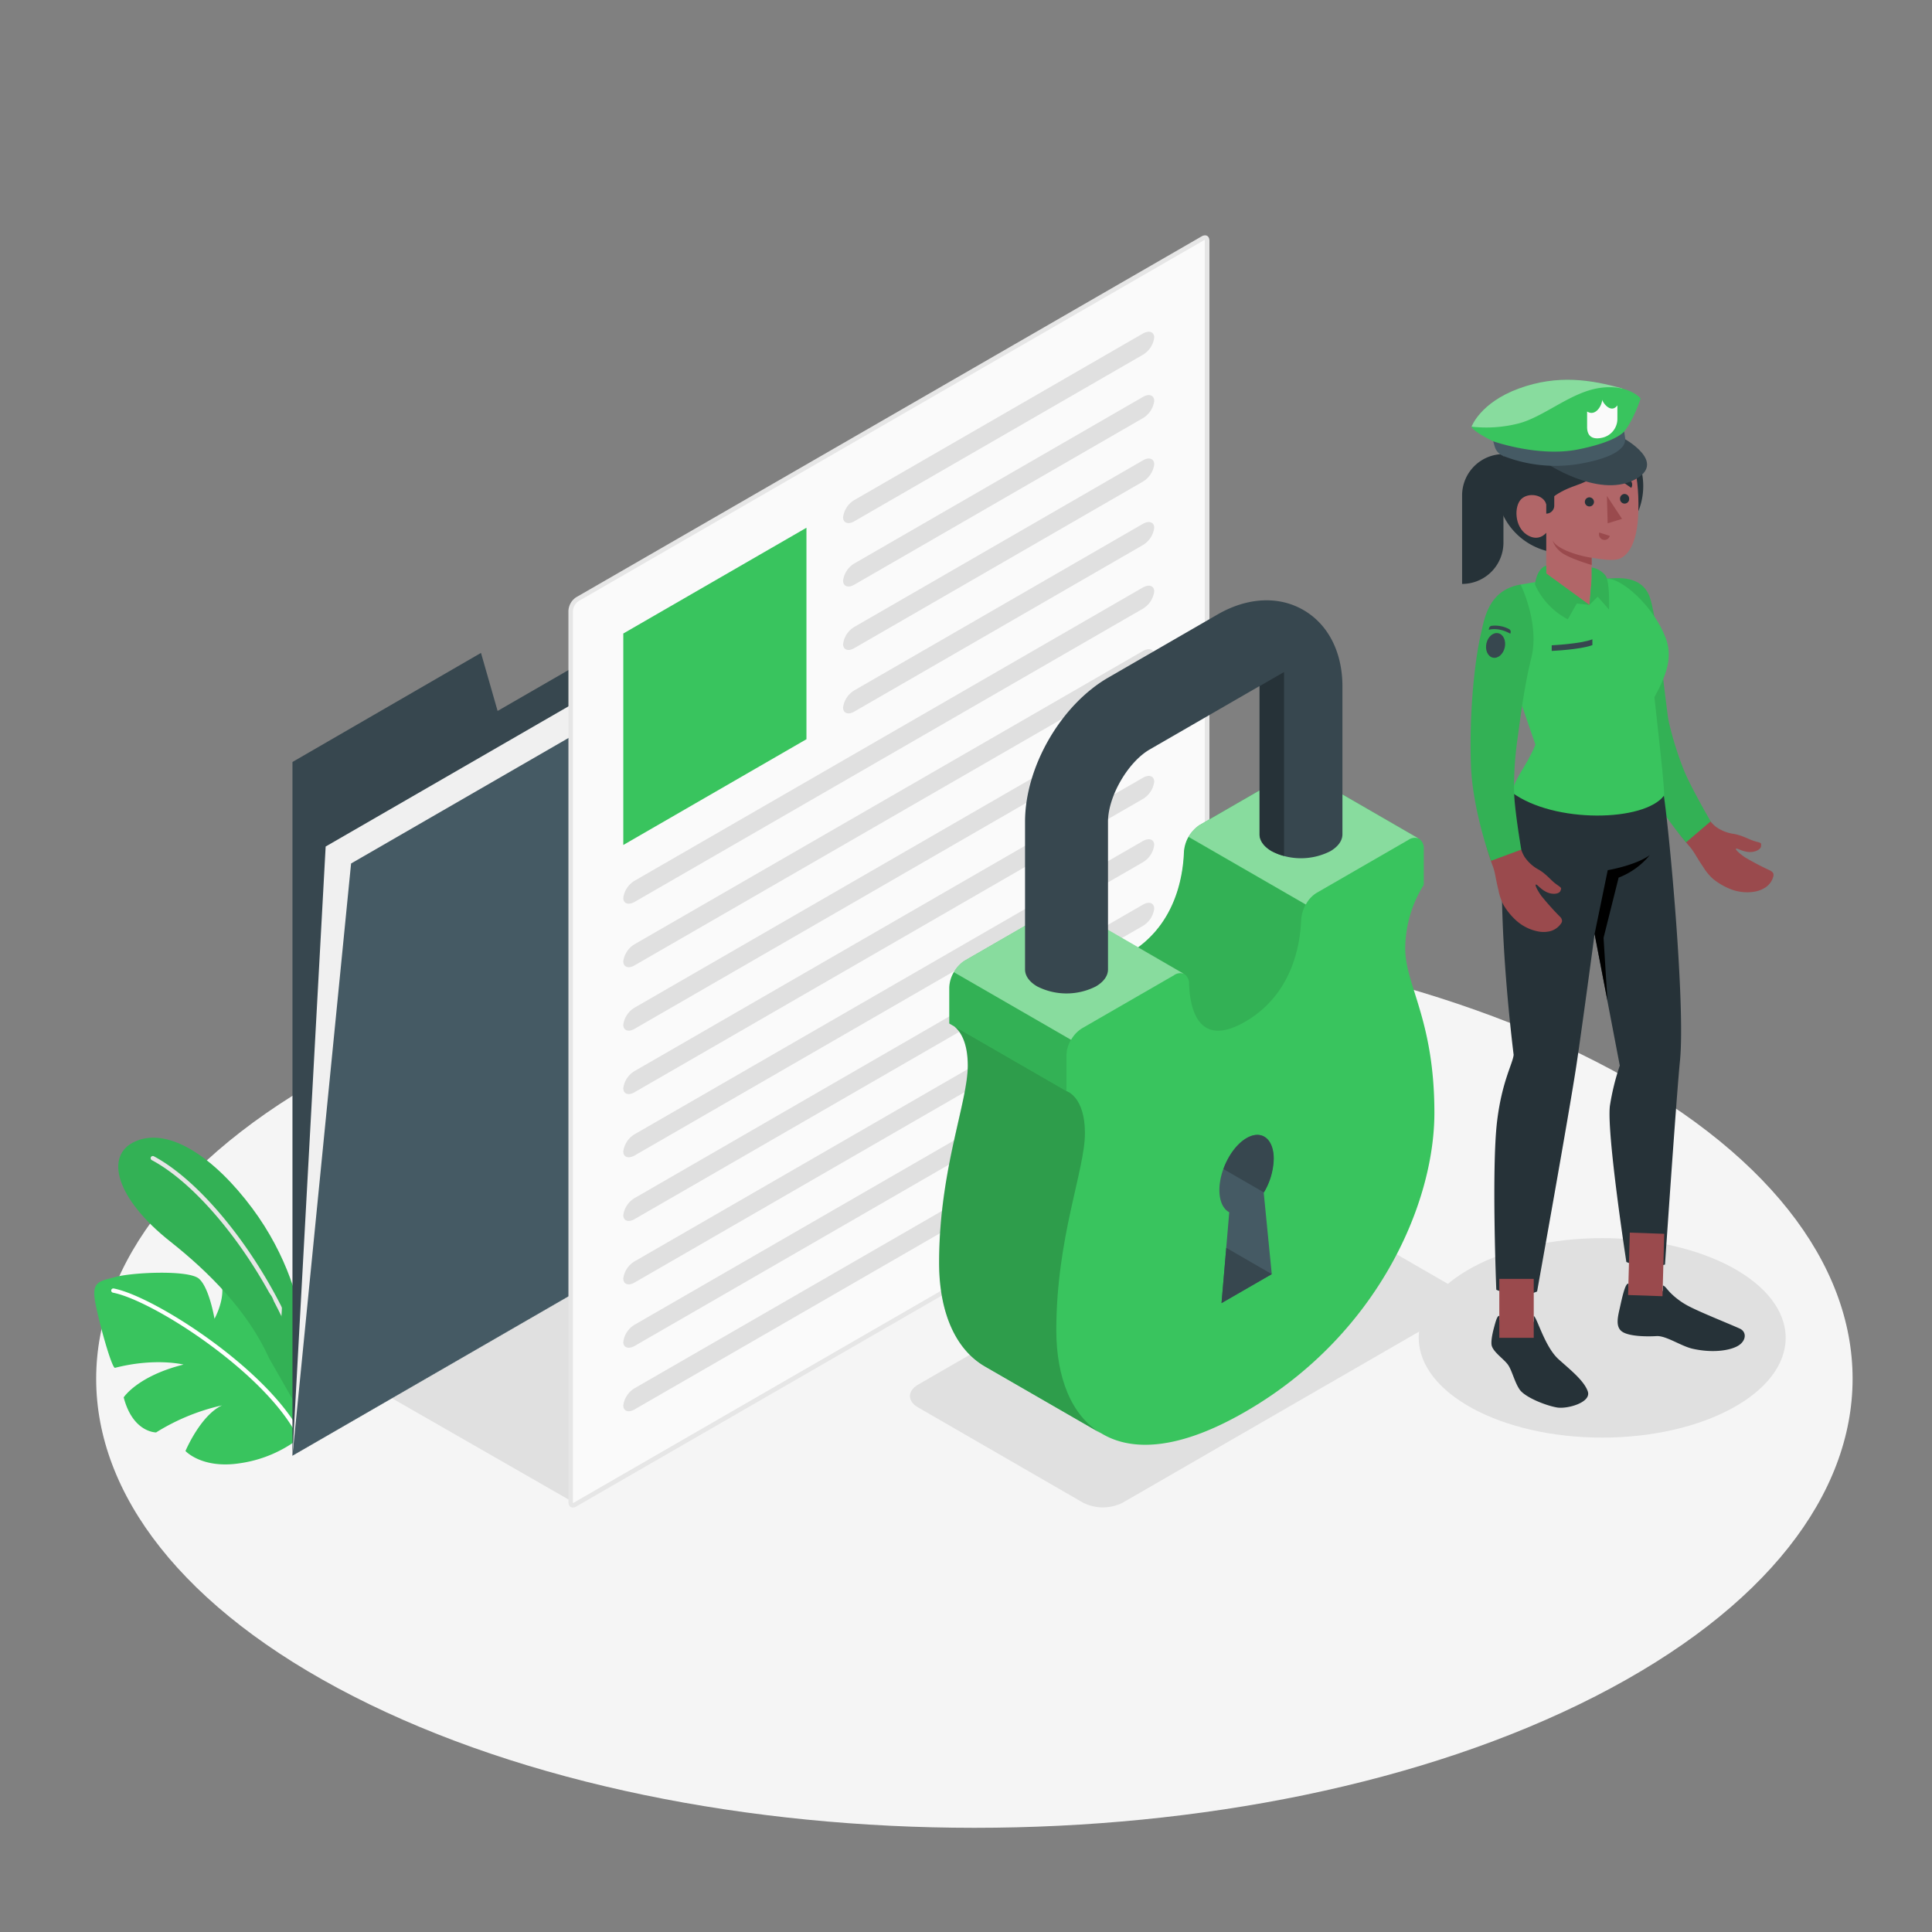 <svg xmlns="http://www.w3.org/2000/svg" viewBox="0 0 500 500"><rect x="0" y="0" width="500" height="500" fill="#808080" stroke="none"/><g id="freepik--Floor--inject-54"><path id="freepik--floor--inject-54" d="M91.46,439c88.76,45.38,232.66,45.39,321.42,0s88.76-119,0-164.34-232.66-45.38-321.42,0S2.7,393.65,91.46,439Z" style="fill:#f5f5f5"></path></g><g id="freepik--Shadows--inject-54"><polyline id="freepik--Shadow--inject-54" points="148.53 388.87 100.61 361.39 163.75 325.88 148.82 389.37" style="fill:#e0e0e0"></polyline><ellipse id="freepik--shadow--inject-54" cx="414.65" cy="346.24" rx="47.48" ry="25.81" style="fill:#e0e0e0"></ellipse><path id="freepik--shadow--inject-54" d="M237.62,364.25l42.67,24.64a11.37,11.37,0,0,0,10.26,0l86-49.64c2.83-1.64,2.83-4.29,0-5.92l-42.67-24.64a11.37,11.37,0,0,0-10.26,0l-86,49.64C234.78,360,234.78,362.62,237.62,364.25Z" style="fill:#e0e0e0"></path></g><g id="freepik--Plants--inject-54"><g id="freepik--plants--inject-54"><path d="M78.52,345.41c-.63-7.77-4.19-20.54-13.23-32.7-9.67-13-21.47-21.14-30.23-17.34-8.16,3.55-5.07,14.81,9,25.93,9.85,7.79,20.07,17.94,25.57,30.19l8.91,15.59Z" style="fill:#39C45E"></path><path d="M77.73,351.34a.55.55,0,0,1-.52-.37c-7.83-21.55-24.13-43.36-37.92-50.73a.55.55,0,1,1,.52-1c14,7.49,30.53,29.55,38.44,51.34a.55.55,0,0,1-.33.7A.46.46,0,0,1,77.73,351.34Z" style="fill:#fff"></path><path d="M77.73,372a32.79,32.79,0,0,1-15.6,6.68C52.3,380.22,48,375.52,48,375.52s3.87-9.22,9.46-11.81a54.79,54.79,0,0,0-17.06,7s-6,.09-8.39-9.07c0,0,3.55-5.51,15.48-8.49,0,0-7.25-1.83-17.71.84-.79.31-4.13-11.53-5.14-17s1.18-5.41,5.44-6.55,18.76-1.85,21.43.5,4,10.35,4,10.35,2.55-4.53,1.94-8.58a15.22,15.22,0,0,1,9.06.22c4.79,1.66,4.48,4,4.48,7.48a36.75,36.75,0,0,1-1.43,10.37s3.31-2.86,3.42-13.4c0,0,6.47,5.53,9.07,10.29S84,364.88,77.73,372Z" style="fill:#39C45E"></path><path d="M77.73,372.53a.55.55,0,0,1-.5-.31c-7.93-16.48-37.42-35.62-48-37.68a.56.56,0,0,1-.44-.65.55.55,0,0,1,.65-.43C40.2,335.55,70.17,355,78.23,371.74a.56.56,0,0,1-.26.74A.52.52,0,0,1,77.73,372.53Z" style="fill:#fff"></path><g style="opacity:0.1"><path d="M78.52,345.41c-.63-7.77-4.19-20.54-13.23-32.7-9.67-13-21.47-21.14-30.23-17.34-8.16,3.55-5.07,14.81,9,25.93,9.85,7.79,20.07,17.94,25.57,30.19l8.91,15.59Z"></path></g></g></g><g><g id="freepik--Folder--inject-54"><polygon points="75.69 197.2 75.69 376.72 243.22 279.99 243.22 117.97 128.78 183.99 124.48 168.97 75.69 197.2" style="fill:#37474f"></polygon><polygon points="75.69 376.72 84.28 219.08 251.81 122.36 243.22 279.99 75.69 376.72" style="fill:#f0f0f0"></polygon><polygon points="75.69 376.72 90.86 223.47 258.39 126.75 243.22 279.99 75.69 376.72" style="fill:#455a64"></polygon></g><path d="M148.21,389.57c-.47,0-.54-.54-.54-.86V158.07a3.87,3.87,0,0,1,1.73-3L311.26,61.69a1.25,1.25,0,0,1,.61-.2c.46,0,.53.54.53.86V293a3.87,3.87,0,0,1-1.73,3L148.82,389.37A1.31,1.31,0,0,1,148.21,389.57Z" style="fill:#fafafa"></path><path d="M311.79,62.09a.79.79,0,0,1,0,.26V293a3.37,3.37,0,0,1-1.44,2.49L148.53,388.87a.84.84,0,0,1-.25.1,1.42,1.42,0,0,1,0-.26V158.07a3.34,3.34,0,0,1,1.43-2.49L311.55,62.19a.94.94,0,0,1,.24-.1m.08-1.18a1.78,1.78,0,0,0-.9.27L149.11,154.57a4.46,4.46,0,0,0-2,3.5V388.71c0,.91.45,1.44,1.12,1.44a1.88,1.88,0,0,0,.9-.27L311,296.49a4.5,4.5,0,0,0,2-3.5V62.35c0-.92-.46-1.44-1.12-1.44Z" style="fill:#e6e6e6"></path><path d="M201.6,150.26v16.42l-1.49.83v-5c0-2.78-2.26-3.72-5.05-2.11L175,172c-2.79,1.61-5.06,5.17-5.06,7.94v5l-1.48.89V169.42Z" style="fill:#fafafa"></path><path d="M192.46,192.11c-2.44,1.41-4.41-.07-4.41-3.29V162.48L182,165.8v26.54c0,3.22-2,7-4.41,8.37l-4.4,2.54V205l23.7-13.69v-1.74Z" style="fill:#fafafa"></path><path d="M218.19,133.85c0,1.51,1.36,2,3,1l74.52-43a6.09,6.09,0,0,0,3-4.49c0-1.51-1.36-1.95-3-1l-74.52,43A6.06,6.06,0,0,0,218.19,133.85Z" style="fill:#e0e0e0"></path><path d="M218.19,150.26c0,1.52,1.36,2,3,1l74.52-43a6.09,6.09,0,0,0,3-4.49c0-1.51-1.36-2-3-1l-74.52,43A6.06,6.06,0,0,0,218.19,150.26Z" style="fill:#e0e0e0"></path><path d="M218.19,166.68c0,1.52,1.36,2,3,1l74.52-43a6.09,6.09,0,0,0,3-4.49c0-1.51-1.36-2-3-1l-74.52,43A6.06,6.06,0,0,0,218.19,166.68Z" style="fill:#e0e0e0"></path><path d="M218.19,183.1c0,1.51,1.36,2,3,1l74.52-43a6.09,6.09,0,0,0,3-4.49c0-1.51-1.36-1.95-3-1l-74.52,43A6.06,6.06,0,0,0,218.19,183.1Z" style="fill:#e0e0e0"></path><path d="M161.31,232.37c0,1.51,1.36,1.95,3,1l131.4-75.8a6.09,6.09,0,0,0,3-4.49c0-1.51-1.36-1.95-3-1l-131.4,75.81A6.09,6.09,0,0,0,161.31,232.37Z" style="fill:#e0e0e0"></path><path d="M161.31,248.79c0,1.51,1.36,2,3,1L295.74,174a6.09,6.09,0,0,0,3-4.49c0-1.51-1.36-1.95-3-1L164.34,244.3A6.09,6.09,0,0,0,161.31,248.79Z" style="fill:#e0e0e0"></path><path d="M161.31,265.21c0,1.51,1.36,2,3,1l131.4-75.8a6.09,6.09,0,0,0,3-4.49c0-1.51-1.36-2-3-1l-131.4,75.81A6.09,6.09,0,0,0,161.31,265.21Z" style="fill:#e0e0e0"></path><path d="M161.31,281.62c0,1.51,1.36,2,3,1l131.4-75.81a6.06,6.06,0,0,0,3-4.48c0-1.52-1.36-2-3-1l-131.4,75.81A6.06,6.06,0,0,0,161.31,281.62Z" style="fill:#e0e0e0"></path><path d="M161.31,298c0,1.51,1.36,1.95,3,1l131.4-75.81a6.09,6.09,0,0,0,3-4.49c0-1.51-1.36-1.95-3-1l-131.4,75.8A6.09,6.09,0,0,0,161.31,298Z" style="fill:#e0e0e0"></path><path d="M161.31,314.46c0,1.51,1.36,2,3,1l131.4-75.8a6.09,6.09,0,0,0,3-4.49c0-1.51-1.36-2-3-1L164.34,310A6.09,6.09,0,0,0,161.31,314.46Z" style="fill:#e0e0e0"></path><path d="M161.31,330.87c0,1.51,1.36,2,3,1l131.4-75.81a6.06,6.06,0,0,0,3-4.48c0-1.52-1.36-2-3-1l-131.4,75.81A6.06,6.06,0,0,0,161.31,330.87Z" style="fill:#e0e0e0"></path><path d="M161.31,347.29c0,1.51,1.36,1.95,3,1l131.4-75.81a6.09,6.09,0,0,0,3-4.49c0-1.51-1.36-2-3-1l-131.4,75.8A6.09,6.09,0,0,0,161.31,347.29Z" style="fill:#e0e0e0"></path><path d="M161.31,363.71c0,1.51,1.36,2,3,1l131.4-75.8a6.09,6.09,0,0,0,3-4.49c0-1.51-1.36-1.95-3-1l-131.4,75.81A6.09,6.09,0,0,0,161.31,363.71Z" style="fill:#e0e0e0"></path><polygon points="161.31 163.95 208.71 136.58 208.71 191.31 161.31 218.68 161.31 163.95" style="fill:#39C45E"></polygon></g><g id="freepik--Padlock--inject-54"><path d="M363.67,245.46a31.32,31.32,0,0,1,4.8-16.46v-9.29a2.94,2.94,0,0,0-1.05-2.52h0a1.64,1.64,0,0,0-.29-.16L337,199.6l0,0,0,0h0a2.87,2.87,0,0,0-2.82.3l-23.75,13.71a9.13,9.13,0,0,0-3.93,7c-.27,6.8-2.49,19.39-14.5,26.32s-14.26-3.22-14.51-9.7c-.1-2.58-1.69-3.62-3.92-2.33l-23.76,13.71a8.93,8.93,0,0,0-4,7v9.29s4.8,1.34,4.8,10.92-7.42,26.95-7.42,51.06c0,12.07,3.83,22.15,11.87,26.78h0l30.19,17.42h0c8,4.72,20.26,4,37.13-5.78,33.58-19.39,48.84-53.21,48.84-77.31S363.67,255,363.67,245.46Z" style="fill:#39C45E"></path><path d="M334.08,199.87l-23.75,13.71a9.11,9.11,0,0,0-3.93,7c-.25,6.27-2.15,17.45-11.85,24.58l-18.27-10.55-.1-.05a2.68,2.68,0,0,0-2.71.31l-23.76,13.71a5.9,5.9,0,0,0-.93.67,8.85,8.85,0,0,0-1.93,2.34,8.41,8.41,0,0,0-1.18,4v9.29l1.31.76c1.44,1.16,3.49,3.9,3.49,10.15,0,9.58-7.42,27-7.42,51.06,0,12.07,3.83,22.17,11.87,26.8L285,371c-7.89-4.69-11.64-14.69-11.64-26.65,0-24.11,7.41-41.49,7.41-51.07s-4.8-10.91-4.8-10.91v-9.29a9,9,0,0,1,4-7l23.76-13.71a2.74,2.74,0,0,1,2.62-.36l.1,0a3,3,0,0,1,1.2,2.63c.24,6.49,2.42,16.69,14.51,9.71s14.23-19.52,14.51-26.32a9.09,9.09,0,0,1,3.92-7l23.75-13.71a2.9,2.9,0,0,1,2.71-.35L337,199.6A2.88,2.88,0,0,0,334.08,199.87Z" style="fill:#39C45E"></path><path d="M247,265.63h0l0,0,29,16.73v-9.29a8.2,8.2,0,0,1,1.19-4h0L246.85,251.6a8.37,8.37,0,0,0-1.18,4v9.29h0Z" style="opacity:0.1"></path><path d="M294.55,245.16l-18.27-10.55-.1-.05a2.68,2.68,0,0,0-2.71.31l-23.76,13.71a5.9,5.9,0,0,0-.93.67,8.85,8.85,0,0,0-1.93,2.34l30.35,17.52a8.23,8.23,0,0,1,2.85-3l23.76-13.71a2.74,2.74,0,0,1,2.62-.36Z" style="fill:#fff;opacity:0.4"></path><path d="M367.13,217,337,199.6a2.88,2.88,0,0,0-2.88.27l-23.75,13.71a7.79,7.79,0,0,0-2.76,3l30.34,17.51a7.79,7.79,0,0,1,2.76-3l23.75-13.71A2.9,2.9,0,0,1,367.13,217Z" style="fill:#fff;opacity:0.4"></path><path d="M337.91,234.1a9.51,9.51,0,0,0-1.17,4c-.27,6.8-2.5,19.39-14.5,26.32s-14.27-3.22-14.51-9.71a3,3,0,0,0-1.2-2.63l-.1,0-11.88-6.86c9.7-7.13,11.6-18.31,11.85-24.58a9.41,9.41,0,0,1,1.17-4Z" style="opacity:0.1"></path><path d="M285,371l-30.12-17.37c-8-4.63-11.87-14.73-11.87-26.8,0-24.1,7.42-41.48,7.42-51.06,0-6.2-2-8.94-3.45-10.13l29,16.73s4.8,1.34,4.8,10.91-7.41,27-7.41,51.07C273.4,356.32,277.15,366.32,285,371Z" style="opacity:0.2"></path><path d="M329.13,329.74l-13,7.5,2-23.51c-1.56-.82-2.55-2.84-2.55-5.74,0-5.18,3.15-11.19,7-13.44s7,.14,7,5.32a17.73,17.73,0,0,1-2.54,8.69Z" style="fill:#455a64"></path><path d="M322.63,294.55c-2.54,1.47-4.76,4.55-6,8l10.48,6.05h0a17.73,17.73,0,0,0,2.54-8.69C329.66,294.69,326.51,292.31,322.63,294.55Z" style="fill:#37474f"></path><path d="M337.32,157.87c-6.43-3.71-14.5-3.29-22.17,1.13l-28.33,16.36c-12.28,7.09-21.54,23.13-21.54,37.3v38.25h0c0,1.58,1.06,3.17,3.15,4.38a16.76,16.76,0,0,0,15.17,0c2.09-1.21,3.15-2.8,3.15-4.38h0V212.66c0-6.52,5.15-15.44,10.8-18.7l28.33-16.36.07,0v38.32h0c0,1.59,1.06,3.17,3.15,4.38a16.76,16.76,0,0,0,15.17,0c2.09-1.21,3.15-2.79,3.15-4.38h0V177.64C347.42,168.78,343.74,161.58,337.32,157.87Z" style="fill:#37474f"></path><path d="M326,177.64v38.24c0,1.59,1.06,3.17,3.15,4.38a13,13,0,0,0,3.16,1.26v-47.6L326,177.56Z" style="fill:#263238"></path><polygon points="329.13 329.74 317.36 322.94 316.13 337.24 329.13 329.74" style="fill:#37474f"></polygon></g><g id="freepik--Character--inject-54"><path d="M454.22,217.73c-1.66-.48-3-1.42-5.39-1.9a10.36,10.36,0,0,1-4.63-1.77c-1.8-1.21-5.33-6.41-8.12-11.59a57.92,57.92,0,0,1-5.6-18.76c-.65-7.87-2.47-18.4-2.94-23-.76-7.26-2.92-11-11.31-10.49,0,0,2.25,2.56,1.6,9.12s1.24,18,2.66,26.88c.69,4.3,2.94,10.2,7.15,18.08,2.93,5.5,5.59,10.14,9.68,14.84,1.11,1.28,1.62,2.51,3.46,5.21a13.28,13.28,0,0,0,2.56,3.11,17.26,17.26,0,0,0,4.29,2.55,11.74,11.74,0,0,0,6.19.79A7.4,7.4,0,0,0,457,229.6a4.9,4.9,0,0,0,1.94-2.8,1.35,1.35,0,0,0,0-.69c-.12-.41-.53-.65-.9-.86a70.47,70.47,0,0,1-6.45-3.38c-1.64-1.13-2.64-2.15-2.26-2.25s1.31.63,3,.85,3.39-.57,3.43-1.5S455.88,218.21,454.22,217.73Z" style="fill:#9a4a4d"></path><path d="M415.66,149.77c3-.2,9.46-1,11.4,5.09s4.18,28.85,4.78,31.74a85.2,85.2,0,0,0,4,12.84c1.76,4.32,6.87,13.13,6.87,13.13L436.34,218s-8.92-10.35-13.5-21.34-6-25.18-6.23-33.63A116.38,116.38,0,0,0,415.66,149.77Z" style="fill:#39C45E"></path><path d="M415.66,149.77c3-.2,9.46-1,11.4,5.09s4.18,28.85,4.78,31.74a85.2,85.2,0,0,0,4,12.84c1.76,4.32,6.87,13.13,6.87,13.13L436.34,218s-8.92-10.35-13.5-21.34-6-25.18-6.23-33.63A116.38,116.38,0,0,0,415.66,149.77Z" style="opacity:0.1"></path><path d="M396.93,341.84v-1.28c.85.37,2.83,7.93,6.37,11.16,2.81,2.56,6.64,5.52,7.62,8.38s-5.34,4.62-8,4.15c-3.05-.54-8.34-2.69-9.67-4.68s-1.95-4.93-3-6.39-3.56-3.09-4.15-4.78c-.32-.93.06-3,.51-4.68s.87-3.31,1.4-3.16v1a7.06,7.06,0,0,0,4.46,1.51C393.77,343.09,396.94,342.83,396.93,341.84Z" style="fill:#263238"></path><path d="M430.35,332.71c.46,0,.84.67,1.86,1.77a19.17,19.17,0,0,0,5.24,3.77c3.34,1.68,9.83,4.25,12.76,5.57,1.84.82,1.75,3-.14,4.3s-6.48,2.17-12,.94c-3-.67-6.89-3.43-9.36-3.28s-7.08.11-8.9-1.15-1.1-3.93-.58-6.24c.56-2.51,1.36-6.36,2.2-6.19l0,.79c1.07,1.63,6.53,2.29,8.88,1.09Z" style="fill:#263238"></path><path d="M391.82,204.57c-7,14.34-.09,68.42-.09,68.42-.25,2.34-3.05,6.91-4.29,17.24-1.46,12.2-.2,43.56-.2,43.56s5.82,2.58,10.56.44c0,0,8.37-46.54,10.19-58.66,1.58-10.58,4.69-33.86,4.69-33.86l6.52,34.06a62.49,62.49,0,0,0-2.56,10.42c-.86,7.13,4.26,40.41,4.26,40.41a15.45,15.45,0,0,0,10,.67s3-44.17,3.88-52.77c1.42-14.44-2.77-59.61-4.25-69.06Z" style="fill:#263238"></path><path d="M401.14,150.09h0c-2.25.26-7.45,1.17-7.45,1.17-3.45,1.26-3.08,3.38-4,6.69-1.18,4.1-.41,11.42,1,15.45l6.68,19.31c-2.5,6-4.9,7.78-6.1,12.37,10.91,8.09,34.36,7.61,39.4.79.21-1.45-1.71-18.06-2.51-25.45,3.4-6.17,4.7-10.59,2.92-15.32-3.05-8.09-11.41-15.65-15.38-15.33Z" style="fill:#39C45E"></path><path d="M407.92,143.14h-3.29a17.35,17.35,0,0,1-17.35-17.35h0a17.44,17.44,0,0,1,17.44-17.44h3.11a17.44,17.44,0,0,1,17.44,17.44h0A17.35,17.35,0,0,1,407.92,143.14Z" style="fill:#263238"></path><path d="M378.39,151.12h0a10.69,10.69,0,0,0,10.7-10.69V117.52h0a10.7,10.7,0,0,0-10.7,10.7Z" style="fill:#263238"></path><path d="M419.59,114.68c2.09,1.24,4.68,6.51,4.42,17.55-.21,9.35-3.25,11.66-4.77,12.33s-4.46.26-7.32-.22V150l-.57,6.59-11.18-5.11V137.87s-1.93,2.57-5.08.48-3.27-7.28-1.44-9.14,5.79-1.27,6.52,1.3c0,0,1.28-2.69,7.82-4.93C414.88,123.22,417.17,119.08,419.59,114.68Z" style="fill:#b16668"></path><path d="M412.52,129.88a1.18,1.18,0,1,1-1.24-1.17A1.21,1.21,0,0,1,412.52,129.88Z" style="fill:#263238"></path><path d="M413.88,137.81l2.73.87a1.4,1.4,0,0,1-1.77,1A1.5,1.5,0,0,1,413.88,137.81Z" style="fill:#9a4a4d"></path><path d="M422.16,126.26l-2.38-1.65a1.39,1.39,0,0,1,2-.4A1.5,1.5,0,0,1,422.16,126.26Z" style="fill:#263238"></path><path d="M421.62,129a1.18,1.18,0,1,1-2.35.12,1.19,1.19,0,0,1,1.11-1.28A1.21,1.21,0,0,1,421.62,129Z" style="fill:#263238"></path><path d="M411.92,144.34c-3-.39-9.19-2.17-10.16-4.62a6.35,6.35,0,0,0,2.17,3.13c1.85,1.58,8,3.37,8,3.37Z" style="fill:#9a4a4d"></path><path d="M412.68,241.71l3.4-16.51s7.1-1.19,10.87-3.88a19.63,19.63,0,0,1-8.05,5.81L415,242.71l1,16.2Z"></path><path d="M399.94,119.72s13.44,9.15,22.78,4.58-2.76-11-2.76-11Z" style="fill:#37474f"></path><path d="M419.86,100.54c-8-2.24-16.67-3.68-26.75,0s-12.28,9.9-12.28,9.9,10.26,4.06,18.61,2.69S419.86,100.54,419.86,100.54Z" style="fill:#39C45E"></path><path d="M419.86,100.54c-8-2.24-16.67-3.68-26.75,0s-12.28,9.9-12.28,9.9,10.26,4.06,18.61,2.69S419.86,100.54,419.86,100.54Z" style="fill:#fff;opacity:0.4"></path><path d="M386.44,114.21s-5.13-2.44-5.61-3.79a33.79,33.79,0,0,0,11.93-.77c6.67-1.61,13.61-8.09,21.12-9.23s10.71,2.69,10.71,2.69-1.66,5.34-4.26,8.58c0,0-2.32,5.07-11.16,6.24S386.44,114.21,386.44,114.21Z" style="fill:#39C45E"></path><path d="M386.44,114.21l.42,1.46a3.77,3.77,0,0,0,2,2.26,37.11,37.11,0,0,0,20.55,2c6.21-1.15,9-2.74,10.13-3.94a3.1,3.1,0,0,0,1-2.9l-.21-1.42s-1.92,2.68-12.07,4.67S386.44,114.21,386.44,114.21Z" style="fill:#455a64"></path><path d="M414.66,103.41c-.08,1.57-1.73,4.45-3.92,3.09v4c0,2.45,1.44,3.3,3.77,2.81a5,5,0,0,0,4.07-5c0-.75,0-3.4,0-3.4C416.86,107.23,414.63,104,414.66,103.41Z" style="fill:#fafafa"></path><path d="M400.17,132.93h0v-5.31h2.07v3.24A2.07,2.07,0,0,1,400.17,132.93Z" style="fill:#263238"></path><path d="M411.35,156.55l-11.18-8.15v-2s-2.35.4-2.92,4.88a19,19,0,0,0,8.5,9l2.31-4.09Z" style="fill:#39C45E"></path><path d="M411.35,156.55l-11.18-8.15v-2s-2.35.4-2.92,4.88a19,19,0,0,0,8.5,9l2.31-4.09Z" style="opacity:0.1"></path><path d="M411.92,146.86a5.73,5.73,0,0,1,3.65,2.19c1.1,1.81.85,8.71.85,8.71l-2.93-3.34-2.14,2.13c.24-2.3.57-6.59.57-6.59Z" style="fill:#39C45E"></path><path d="M411.92,146.86a5.73,5.73,0,0,1,3.65,2.19c1.1,1.81.85,8.71.85,8.71l-2.93-3.34-2.14,2.13c.24-2.3.57-6.59.57-6.59Z" style="opacity:0.1"></path><path d="M402.72,228.8c-1.39-1-2.3-2.38-4.38-3.67a10.25,10.25,0,0,1-3.72-3.28c-1.26-1.77-2.75-7.87-3.55-13.7-.95-6.88.1-16.22.59-20.08a198.5,198.5,0,0,1,4.5-22c.08-.33-1.72-10.39-3.7-12,0,0-2.27-.32-5.18,5.6s-4.34,19-5.14,27.79A81.94,81.94,0,0,0,382.5,207c.82,6.18,1.69,11.45,3.88,17.29.59,1.59.64,2.92,1.42,6.09a13.84,13.84,0,0,0,1.3,3.81,17.59,17.59,0,0,0,3.13,3.89,11.81,11.81,0,0,0,5.53,2.91,7.41,7.41,0,0,0,3.44,0A5,5,0,0,0,404,239a1.32,1.32,0,0,0,.26-.65,1.63,1.63,0,0,0-.54-1.11,70.62,70.62,0,0,1-4.85-5.42c-1.15-1.64-1.73-2.95-1.33-2.9s1,1.05,2.54,1.86,3.38.65,3.75-.21S404.11,229.82,402.72,228.8Z" style="fill:#9a4a4d"></path><path d="M393.53,151.28s5,10.09,2.77,19c-2.05,8.14-3.21,18.56-3.65,21.48a86.26,86.26,0,0,0-.8,13.42c.14,4.66,1.85,14.7,1.85,14.7l-7.83,2.9s-4.74-12.82-5.19-24.72.7-26,2.63-34.26C384.16,160.24,385.16,152.71,393.53,151.28Z" style="fill:#39C45E"></path><path d="M393.53,151.28s5,10.09,2.77,19c-2.05,8.14-3.21,18.56-3.65,21.48a86.26,86.26,0,0,0-.8,13.42c.14,4.66,1.85,14.7,1.85,14.7l-7.83,2.9s-4.74-12.82-5.19-24.72.7-26,2.63-34.26C384.16,160.24,385.16,152.71,393.53,151.28Z" style="opacity:0.1"></path><path d="M401.58,168.45s7.46-.31,10.53-1.5v-1.49C409,166.65,401.58,167,401.58,167Z" style="fill:#37474f"></path><path d="M385.28,163s2.35-.82,5.59,1l.08-.33a.79.79,0,0,0-.42-.87,7.73,7.73,0,0,0-4.54-.83.76.76,0,0,0-.61.58Z" style="fill:#37474f"></path><polygon points="421.35 335.15 430.25 335.46 430.7 319.31 421.79 319 421.35 335.15" style="fill:#9a4a4d"></polygon><polygon points="415.87 128.35 416.06 135.43 419.78 134.28 415.87 128.35" style="fill:#9a4a4d"></polygon><rect x="388.01" y="330.98" width="8.91" height="15.26" transform="translate(784.94 677.21) rotate(180)" style="fill:#9a4a4d"></rect><ellipse cx="387.07" cy="167.04" rx="3.24" ry="2.43" transform="translate(139.84 508.52) rotate(-77.44)" style="fill:#37474f"></ellipse></g></svg>